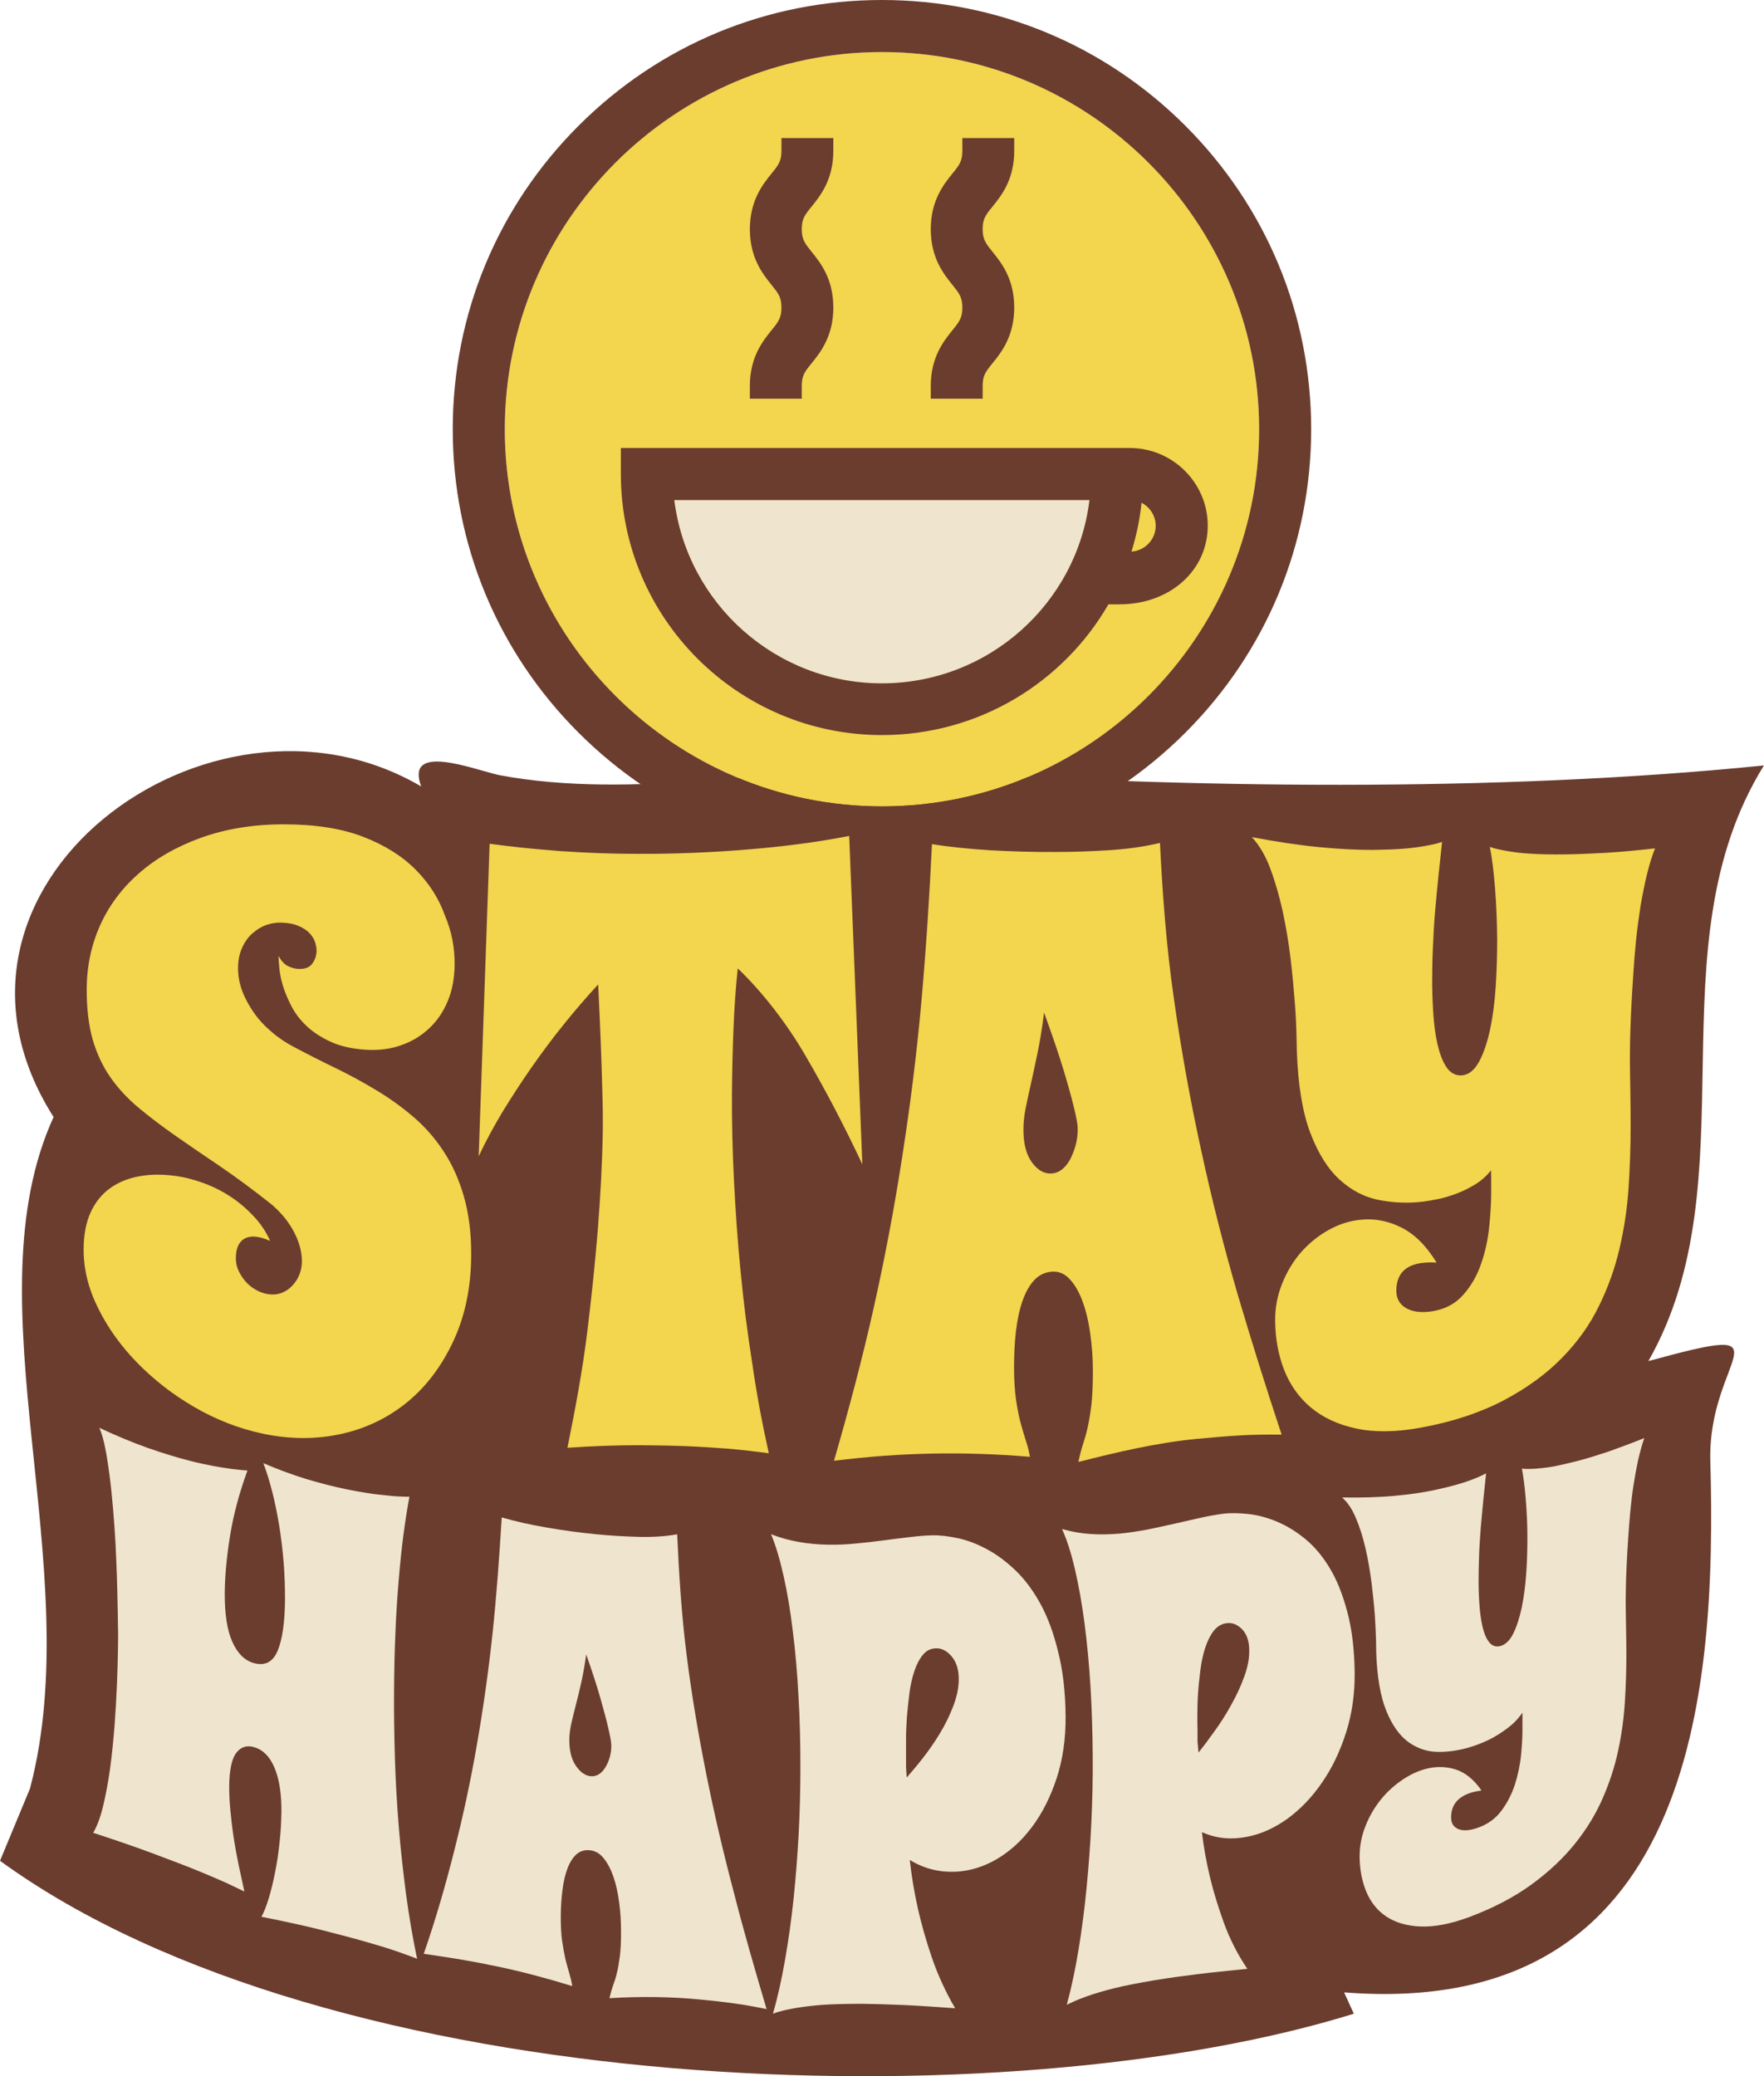 <?xml version="1.0" encoding="UTF-8"?> <svg xmlns="http://www.w3.org/2000/svg" width="260" height="306" viewBox="0 0 260 306" fill="none"><path d="M199.544 296.788L198.111 293.644C249.575 297.694 253.046 249.676 252.09 215.366C251.663 199.922 264.743 194.639 242.96 200.601C258.253 173.737 243.362 139.628 259.989 112.814C220.271 116.839 174.818 116.135 135.025 113.594C115.103 112.839 93.522 118.021 73.499 114.223C69.5 113.292 59.69 109.444 62.079 115.908C30.964 97.647 -13.684 130.699 7.898 164.631C-4.603 191.973 12.979 231.087 4.427 263.586L0 274.251C48.924 309.818 148.583 312.635 199.544 296.788Z" fill="#6B3D2E"></path><path d="M129.994 118.851C160.696 118.851 185.584 93.963 185.584 63.261C185.584 32.56 160.696 7.672 129.994 7.672C99.293 7.672 74.405 32.56 74.405 63.261C74.405 93.963 99.293 118.851 129.994 118.851Z" fill="#F3D54E"></path><path d="M129.994 100.715C114.349 100.715 101.294 88.994 99.382 73.7H160.581C158.72 88.994 145.64 100.715 129.994 100.715Z" fill="#EFE4CE"></path><path d="M166.618 66.028H91.509V69.852C91.509 91.082 108.765 108.337 129.994 108.337C144.231 108.337 156.708 100.615 163.373 89.069H165.008C172.429 89.069 178.013 84.089 178.013 77.473C178.013 71.21 172.907 66.079 166.618 66.028ZM129.994 100.715C114.349 100.715 101.294 88.994 99.382 73.7H160.581C158.72 88.994 145.64 100.715 129.994 100.715ZM168.253 74.103C169.486 74.732 170.341 76.014 170.341 77.499C170.341 79.511 168.756 81.171 166.769 81.297C167.499 78.957 168.002 76.568 168.253 74.103Z" fill="#6B3D2E"></path><path d="M149.489 22.236V20.349H141.842V22.236C141.842 23.77 141.389 24.349 140.358 25.606C139.1 27.166 137.188 29.555 137.188 33.781C137.188 38.007 139.1 40.397 140.358 41.956C141.364 43.214 141.842 43.792 141.842 45.327C141.842 46.861 141.389 47.44 140.358 48.697C139.1 50.257 137.188 52.647 137.188 56.872V58.759H144.835V56.872C144.835 55.338 145.288 54.76 146.319 53.502C147.577 51.942 149.489 49.553 149.489 45.327C149.489 41.076 147.577 38.711 146.319 37.152C145.313 35.894 144.835 35.316 144.835 33.781C144.835 32.247 145.288 31.668 146.319 30.411C147.577 28.851 149.489 26.487 149.489 22.236Z" fill="#6B3D2E"></path><path d="M115.179 22.236C115.179 23.77 114.726 24.349 113.695 25.606C112.437 27.166 110.525 29.555 110.525 33.781C110.525 38.007 112.437 40.397 113.695 41.956C114.701 43.214 115.179 43.792 115.179 45.327C115.179 46.861 114.726 47.44 113.695 48.697C112.437 50.257 110.525 52.647 110.525 56.872V58.759H118.172V56.872C118.172 55.338 118.625 54.76 119.656 53.502C120.914 51.942 122.826 49.553 122.826 45.327C122.826 41.076 120.914 38.711 119.656 37.152C118.65 35.894 118.172 35.316 118.172 33.781C118.172 32.247 118.625 31.668 119.656 30.411C120.914 28.851 122.826 26.462 122.826 22.236V20.349H115.179V22.236Z" fill="#6B3D2E"></path><path d="M174.717 18.538C162.769 6.59 146.897 0 129.994 0C113.091 0 97.219 6.59 85.271 18.538C73.323 30.486 66.732 46.358 66.732 63.261C66.732 80.165 73.323 96.037 85.271 107.985C97.219 119.933 113.091 126.523 129.994 126.523C146.897 126.523 162.769 119.933 174.717 107.985C186.665 96.037 193.256 80.165 193.256 63.261C193.256 46.358 186.665 30.486 174.717 18.538ZM129.994 118.851C99.332 118.851 74.404 93.899 74.404 63.261C74.404 32.624 99.357 7.672 129.994 7.672C160.631 7.672 185.584 32.624 185.584 63.261C185.584 93.899 160.656 118.851 129.994 118.851Z" fill="#6B3D2E"></path><path d="M67.009 142.194C66.984 144.181 66.657 145.992 65.978 147.577C65.324 149.161 64.393 150.52 63.211 151.601C62.029 152.708 60.671 153.513 59.086 154.066C57.501 154.62 55.816 154.821 53.98 154.72C51.967 154.595 50.257 154.217 48.848 153.588C47.44 152.96 46.232 152.18 45.276 151.3C44.321 150.419 43.566 149.438 43.013 148.407C42.459 147.35 42.032 146.344 41.73 145.388C41.428 144.407 41.252 143.527 41.176 142.722C41.101 141.917 41.051 141.313 41.051 140.886C41.478 141.666 41.956 142.169 42.51 142.42C43.063 142.672 43.541 142.772 43.943 142.798C44.924 142.848 45.629 142.596 46.031 142.018C46.434 141.464 46.635 140.861 46.66 140.182C46.66 139.754 46.584 139.301 46.434 138.848C46.283 138.371 46.006 137.943 45.603 137.515C45.201 137.088 44.648 136.736 43.968 136.459C43.289 136.157 42.434 136.006 41.403 135.981C40.699 135.956 39.969 136.082 39.24 136.333C38.51 136.585 37.831 137.012 37.202 137.566C36.573 138.119 36.07 138.823 35.693 139.678C35.291 140.534 35.089 141.54 35.089 142.697C35.089 143.829 35.291 144.961 35.718 146.093C36.146 147.225 36.749 148.306 37.479 149.338C38.208 150.369 39.114 151.325 40.145 152.18C41.176 153.06 42.308 153.79 43.541 154.419C45.478 155.45 47.465 156.456 49.502 157.437C51.565 158.443 53.552 159.525 55.464 160.682C57.401 161.839 59.212 163.147 60.897 164.581C62.607 166.04 64.091 167.725 65.349 169.637C66.632 171.573 67.638 173.787 68.368 176.327C69.097 178.843 69.474 181.761 69.449 185.056C69.424 189.759 68.544 193.96 66.833 197.633C65.123 201.305 62.859 204.323 60.042 206.638C57.224 208.952 53.955 210.536 50.282 211.341C46.61 212.146 42.786 212.146 38.812 211.316C35.215 210.562 31.819 209.228 28.625 207.367C25.405 205.506 22.613 203.292 20.198 200.827C17.784 198.337 15.872 195.671 14.463 192.803C13.03 189.936 12.325 187.068 12.325 184.15C12.325 182.012 12.677 180.176 13.357 178.692C14.036 177.183 15.017 176 16.224 175.12C17.456 174.24 18.89 173.661 20.55 173.359C22.211 173.057 23.971 173.057 25.833 173.309C27.292 173.51 28.725 173.888 30.134 174.416C31.543 174.944 32.876 175.623 34.108 176.453C35.341 177.283 36.448 178.239 37.454 179.321C38.46 180.402 39.24 181.585 39.818 182.893C39.089 182.566 38.435 182.364 37.881 182.289C36.925 182.163 36.196 182.339 35.617 182.867C35.064 183.396 34.762 184.251 34.762 185.458C34.762 186.087 34.888 186.716 35.165 187.294C35.441 187.873 35.794 188.426 36.221 188.904C36.649 189.382 37.152 189.785 37.73 190.112C38.309 190.439 38.913 190.64 39.541 190.74C40.246 190.841 40.875 190.791 41.478 190.564C42.082 190.338 42.61 189.986 43.063 189.508C43.516 189.03 43.868 188.502 44.12 187.873C44.371 187.244 44.497 186.59 44.497 185.911C44.497 184.578 44.145 183.144 43.39 181.685C42.635 180.201 41.554 178.843 40.12 177.585C37.403 175.422 34.838 173.535 32.448 171.9C30.059 170.291 27.845 168.781 25.833 167.373C23.82 165.964 22.009 164.581 20.374 163.222C18.765 161.864 17.381 160.38 16.249 158.745C15.117 157.11 14.262 155.274 13.658 153.211C13.08 151.149 12.778 148.709 12.778 145.891C12.778 142.496 13.432 139.377 14.715 136.459C16.023 133.541 17.909 130.975 20.399 128.787C22.89 126.573 25.933 124.813 29.53 123.505C33.127 122.197 37.227 121.492 41.805 121.492C46.434 121.492 50.332 122.096 53.527 123.329C56.721 124.561 59.312 126.196 61.299 128.208C63.287 130.221 64.695 132.459 65.576 134.924C66.607 137.339 67.034 139.779 67.009 142.194Z" fill="#F3D54E"></path><path d="M113.317 214.184C112.487 214.083 111.532 213.957 110.475 213.832C109.544 213.731 108.463 213.605 107.205 213.505C105.947 213.404 104.539 213.329 102.979 213.228C100.338 213.077 97.37 213.027 94.075 213.002C90.78 213.002 87.283 213.127 83.636 213.379C84.793 207.644 85.875 201.909 86.579 196.123C87.183 191.193 87.711 186.188 88.113 181.207C88.491 176.403 88.767 171.548 88.843 166.769C88.868 164.857 88.843 162.719 88.767 160.43C88.717 158.468 88.642 156.179 88.541 153.563C88.44 150.947 88.315 148.13 88.164 145.087C86.504 146.898 84.818 148.834 83.183 150.872C81.523 152.909 79.939 155.047 78.404 157.236C76.87 159.424 75.436 161.638 74.078 163.851C72.745 166.09 71.562 168.253 70.556 170.416C71.084 155.073 71.638 139.704 72.166 124.36C75.486 124.813 78.983 125.165 82.655 125.442C86.328 125.693 90.101 125.844 93.949 125.844C99.357 125.869 104.916 125.643 110.299 125.19C115.229 124.788 120.285 124.159 125.165 123.203C125.819 139.326 126.448 155.475 127.102 171.599C124.486 166.04 121.719 160.707 118.625 155.425C116.009 150.947 112.513 146.344 108.739 142.722C108.438 145.539 108.236 148.507 108.111 151.601C107.985 154.695 107.909 157.865 107.884 161.109C107.859 165.31 107.96 169.637 108.186 174.064C108.412 178.491 108.714 182.968 109.167 187.471C109.595 191.973 110.173 196.476 110.878 200.953C111.532 205.506 112.362 209.908 113.317 214.184Z" fill="#F3D54E"></path><path d="M188.904 211.442C186.716 211.417 184.603 211.442 182.566 211.568C180.528 211.694 178.44 211.87 176.353 212.071C170.442 212.649 164.707 214.008 158.946 215.467C159.148 214.46 159.399 213.555 159.651 212.775C159.902 211.995 160.154 211.14 160.355 210.184C160.556 209.228 160.732 208.147 160.883 206.889C161.009 205.631 161.084 204.047 161.084 202.11C161.084 200.123 160.933 198.236 160.682 196.476C160.43 194.69 160.053 193.13 159.55 191.772C159.047 190.414 158.418 189.332 157.689 188.552C156.959 187.747 156.104 187.37 155.148 187.42C154.092 187.471 153.186 187.873 152.457 188.653C151.727 189.433 151.149 190.464 150.696 191.772C150.243 193.08 149.941 194.564 149.74 196.224C149.539 197.884 149.463 199.67 149.463 201.531C149.463 203.393 149.564 205.003 149.765 206.361C149.966 207.694 150.193 208.876 150.47 209.857C150.746 210.838 150.998 211.719 151.249 212.473C151.501 213.228 151.677 213.983 151.803 214.712C149.338 214.511 146.923 214.36 144.533 214.284C142.144 214.209 139.779 214.184 137.415 214.234C135.05 214.284 132.686 214.385 130.296 214.561C127.907 214.737 125.467 214.989 122.926 215.291C125.064 207.895 127.051 200.45 128.737 192.929C130.397 185.534 131.806 178.088 132.963 170.592C134.145 163.046 135.101 155.45 135.78 147.904C136.484 140.106 136.987 132.258 137.364 124.41C139.98 124.838 142.848 125.114 145.967 125.316C149.086 125.492 152.281 125.592 155.576 125.567C158.368 125.567 161.059 125.467 163.7 125.291C166.316 125.114 168.756 124.762 170.97 124.234C171.347 131.931 171.926 139.603 173.032 147.25C174.089 154.695 175.422 162.116 177.032 169.486C178.591 176.68 180.402 183.848 182.465 190.917C184.503 197.784 186.641 204.65 188.904 211.442ZM158.846 166.266C158.821 165.536 158.569 164.329 158.192 162.82C157.865 161.512 157.387 159.776 156.733 157.613C156.079 155.45 155.123 152.658 153.89 149.237C153.614 151.4 153.312 153.312 152.96 155.022C152.608 156.708 152.281 158.242 151.979 159.6C151.677 160.959 151.4 162.191 151.174 163.323C150.947 164.455 150.847 165.511 150.847 166.517C150.847 168.605 151.274 170.19 152.105 171.322C152.935 172.454 153.865 172.982 154.897 172.957C156.003 172.932 156.909 172.278 157.664 170.995C158.368 169.687 158.896 168.027 158.846 166.266Z" fill="#F3D54E"></path><path d="M243.941 125.039C243.488 126.171 243.085 127.479 242.733 128.938C242.381 130.397 242.079 131.931 241.803 133.541C241.551 135.151 241.325 136.811 241.149 138.496C240.972 140.207 240.847 141.842 240.746 143.401C240.495 147.149 240.268 151.073 240.243 154.997C240.218 156.733 240.268 158.544 240.293 160.355C240.318 162.191 240.344 164.052 240.344 165.939C240.344 168.932 240.243 171.951 240.042 175.019C239.841 178.088 239.388 181.081 238.709 183.999C238.03 186.917 237.023 189.759 235.665 192.501C234.332 195.243 232.521 197.784 230.232 200.123C227.943 202.462 225.101 204.55 221.73 206.336C218.359 208.122 214.259 209.53 209.43 210.411C205.757 211.09 202.563 211.115 199.871 210.536C197.18 209.958 194.941 208.901 193.18 207.417C191.42 205.933 190.112 204.072 189.256 201.858C188.401 199.645 187.974 197.255 187.948 194.69C187.923 192.778 188.275 190.917 188.98 189.181C189.684 187.42 190.615 185.886 191.772 184.553C192.954 183.22 194.287 182.138 195.822 181.283C197.356 180.427 198.915 179.924 200.55 179.773C202.638 179.547 204.625 179.95 206.587 180.931C208.524 181.912 210.235 183.622 211.744 186.087C211.367 186.062 210.989 186.062 210.612 186.062C210.235 186.062 209.908 186.112 209.581 186.137C207.065 186.464 205.808 187.848 205.808 190.237C205.808 191.369 206.286 192.225 207.216 192.778C208.147 193.331 209.405 193.507 210.989 193.281C212.926 192.979 214.46 192.199 215.618 190.891C216.775 189.609 217.68 188.074 218.284 186.313C218.913 184.553 219.315 182.666 219.516 180.654C219.718 178.642 219.818 176.73 219.793 174.919C219.793 173.938 219.793 173.46 219.768 172.479C219.114 173.309 218.334 174.013 217.429 174.567C216.523 175.12 215.592 175.573 214.662 175.925C213.706 176.277 212.8 176.554 211.92 176.73C211.04 176.906 210.31 177.032 209.706 177.107C207.594 177.359 205.481 177.283 203.343 176.881C201.204 176.478 199.268 175.497 197.507 173.913C195.746 172.328 194.287 170.014 193.13 166.97C191.973 163.927 191.319 159.902 191.143 154.922C191.143 154.72 191.118 153.966 191.093 152.633C191.068 151.299 190.992 149.639 190.841 147.677C190.69 145.715 190.489 143.552 190.212 141.213C189.936 138.874 189.533 136.559 189.055 134.296C188.552 132.032 187.948 129.919 187.219 127.982C186.49 126.045 185.584 124.511 184.502 123.379C188.25 124.083 191.596 124.586 194.539 124.863C197.482 125.14 200.073 125.265 202.286 125.265C204.022 125.24 205.531 125.19 206.814 125.089C208.097 124.989 209.178 124.838 210.008 124.687C210.989 124.511 211.845 124.335 212.549 124.083C212.373 125.668 212.222 127.328 212.021 129.064C211.844 130.824 211.668 132.585 211.517 134.371C211.367 136.157 211.266 137.968 211.191 139.779C211.115 141.59 211.09 143.351 211.09 145.036C211.115 146.948 211.191 148.759 211.341 150.419C211.492 152.079 211.744 153.538 212.096 154.746C212.448 155.978 212.876 156.909 213.429 157.588C213.983 158.242 214.662 158.544 215.467 158.493C216.448 158.418 217.278 157.764 217.957 156.557C218.636 155.349 219.164 153.79 219.592 151.903C219.994 150.017 220.296 147.879 220.447 145.539C220.598 143.2 220.673 140.861 220.673 138.521C220.648 135.805 220.548 133.239 220.346 130.774C220.145 128.309 219.894 126.322 219.592 124.813C220.221 125.064 221.101 125.24 222.082 125.416C222.937 125.567 224.12 125.743 225.553 125.819C226.987 125.919 228.748 125.945 230.861 125.919C232.546 125.894 234.483 125.819 236.646 125.693C238.784 125.567 241.224 125.341 243.941 125.039Z" fill="#F3D54E"></path><path d="M36.02 278.778C35.517 278.527 34.938 278.25 34.285 277.948C33.731 277.672 33.052 277.37 32.247 277.018C31.442 276.666 30.537 276.288 29.505 275.861C27.568 275.056 25.229 274.175 22.538 273.169C19.846 272.163 16.903 271.157 13.734 270.126C14.287 269.195 14.79 267.887 15.193 266.202C15.595 264.516 15.947 262.68 16.224 260.668C16.501 258.655 16.702 256.568 16.878 254.43C17.029 252.292 17.155 250.279 17.23 248.393C17.306 246.506 17.356 244.871 17.381 243.488C17.406 242.104 17.406 241.149 17.406 240.62C17.406 240.52 17.406 240.092 17.381 239.337C17.381 238.608 17.356 237.627 17.331 236.445C17.306 235.263 17.281 233.904 17.23 232.37C17.18 230.835 17.105 229.226 17.029 227.566C16.928 225.905 16.828 224.22 16.677 222.51C16.526 220.799 16.375 219.189 16.174 217.655C15.973 216.121 15.771 214.737 15.52 213.479C15.268 212.222 14.992 211.216 14.639 210.436C17.155 211.618 19.544 212.599 21.783 213.404C24.022 214.184 26.084 214.813 27.946 215.291C29.229 215.618 30.411 215.869 31.467 216.07C32.524 216.272 33.429 216.397 34.159 216.498C35.014 216.599 35.794 216.699 36.473 216.724C35.265 220.045 34.41 223.239 33.907 226.358C33.404 229.477 33.153 232.244 33.127 234.709C33.102 237.853 33.48 240.268 34.234 241.953C34.989 243.664 36.045 244.72 37.378 245.098C39.038 245.576 40.221 244.972 40.925 243.287C41.629 241.601 41.981 239.086 42.007 235.766C42.007 233.955 41.956 232.118 41.805 230.257C41.654 228.396 41.428 226.559 41.151 224.824C40.85 223.063 40.523 221.403 40.12 219.843C39.718 218.284 39.29 216.875 38.812 215.643C41.453 216.775 43.944 217.655 46.258 218.309C48.572 218.963 50.634 219.441 52.471 219.768C53.703 219.994 54.81 220.17 55.766 220.271C56.722 220.372 57.577 220.472 58.256 220.522C59.061 220.573 59.765 220.598 60.344 220.598C60.042 222.233 59.74 224.119 59.463 226.207C59.187 228.295 58.96 230.559 58.759 232.974C58.558 235.388 58.382 237.954 58.281 240.671C58.155 243.387 58.105 246.179 58.08 249.072C58.055 252.342 58.105 255.687 58.206 259.108C58.306 262.529 58.508 265.925 58.784 269.321C59.061 272.716 59.438 276.037 59.866 279.307C60.319 282.577 60.847 285.721 61.476 288.689C60.972 288.488 60.369 288.261 59.715 288.035C59.161 287.834 58.457 287.582 57.627 287.306C56.797 287.029 55.866 286.752 54.81 286.45C52.798 285.847 50.408 285.218 47.641 284.513C44.874 283.809 41.831 283.155 38.535 282.501C38.913 281.822 39.265 280.917 39.617 279.759C39.969 278.602 40.271 277.345 40.548 275.936C40.824 274.553 41.051 273.094 41.202 271.559C41.378 270.025 41.453 268.541 41.478 267.107C41.504 264.365 41.151 262.177 40.472 260.567C39.793 258.932 38.812 257.926 37.529 257.524C36.422 257.171 35.517 257.448 34.838 258.328C34.159 259.209 33.806 260.844 33.781 263.259C33.781 264.365 33.832 265.573 33.958 266.856C34.083 268.138 34.234 269.446 34.435 270.78C34.637 272.113 34.888 273.471 35.165 274.829C35.467 276.188 35.743 277.496 36.02 278.778Z" fill="#EFE4CE"></path><path d="M112.99 296.109C111.28 295.757 109.645 295.455 108.06 295.254C106.476 295.028 104.866 294.852 103.256 294.701C98.879 294.273 94.402 294.223 89.824 294.499C90 293.77 90.176 293.141 90.377 292.588C90.578 292.034 90.78 291.431 90.93 290.752C91.107 290.072 91.232 289.267 91.358 288.337C91.484 287.406 91.534 286.224 91.534 284.74C91.534 283.231 91.459 281.797 91.257 280.388C91.081 279.005 90.805 277.747 90.427 276.64C90.05 275.534 89.572 274.628 89.019 273.924C88.466 273.219 87.811 272.817 87.082 272.716C86.252 272.591 85.573 272.792 85.019 273.245C84.466 273.722 84.013 274.427 83.661 275.332C83.309 276.238 83.057 277.319 82.906 278.527C82.756 279.734 82.655 281.067 82.655 282.451C82.655 283.834 82.705 285.067 82.856 286.098C83.007 287.129 83.183 288.035 83.359 288.84C83.561 289.62 83.762 290.324 83.938 290.928C84.114 291.531 84.265 292.135 84.34 292.714C82.454 292.135 80.618 291.607 78.806 291.129C76.995 290.651 75.21 290.223 73.398 289.846C71.612 289.469 69.801 289.117 68.016 288.815C66.204 288.513 64.368 288.236 62.456 287.959C64.192 282.979 65.676 277.823 66.959 272.741C68.267 267.61 69.399 262.303 70.305 257.071C71.235 251.713 72.015 246.204 72.594 240.771C73.197 235.086 73.6 229.377 73.952 223.641C75.939 224.22 78.153 224.723 80.542 225.126C82.932 225.553 85.397 225.88 87.937 226.132C90.075 226.333 92.163 226.459 94.201 226.509C96.238 226.559 98.099 226.434 99.81 226.132C100.086 232.169 100.464 238.155 101.218 244.041C101.948 249.877 102.979 255.863 104.136 261.649C105.293 267.434 106.677 273.295 108.186 279.005C109.645 284.715 111.305 290.425 112.99 296.109ZM90.1 257.247C90.1 256.693 89.899 255.738 89.623 254.555C89.396 253.524 89.019 252.166 88.541 250.455C88.063 248.745 87.359 246.557 86.403 243.84C86.177 245.45 85.925 246.858 85.648 248.091C85.372 249.323 85.095 250.43 84.843 251.411C84.592 252.392 84.365 253.298 84.189 254.103C84.013 254.908 83.913 255.712 83.913 256.442C83.913 258.001 84.215 259.259 84.843 260.19C85.472 261.146 86.202 261.674 86.981 261.774C87.837 261.875 88.541 261.498 89.12 260.643C89.698 259.787 90.126 258.555 90.1 257.247Z" fill="#EFE4CE"></path><path d="M157.06 252.996C157.085 256.316 156.632 259.385 155.727 262.127C154.821 264.868 153.614 267.258 152.105 269.27C150.595 271.283 148.885 272.842 146.923 273.999C144.986 275.131 142.949 275.76 140.861 275.861C139.704 275.911 138.572 275.81 137.44 275.534C136.308 275.257 135.201 274.804 134.094 274.125C134.346 276.464 134.748 278.879 135.302 281.344C135.78 283.457 136.434 285.821 137.314 288.412C138.195 291.003 139.352 293.544 140.785 295.984C137.968 295.782 135.428 295.606 133.189 295.506C130.95 295.405 128.913 295.355 127.077 295.33C124.612 295.33 122.549 295.38 120.889 295.506C119.229 295.657 117.845 295.833 116.814 296.034C115.607 296.26 114.626 296.512 113.921 296.788C114.626 294.374 115.204 291.733 115.707 288.865C116.21 285.998 116.638 283.004 116.965 279.86C117.292 276.716 117.543 273.521 117.719 270.226C117.896 266.931 117.971 263.686 117.971 260.441C117.971 256.92 117.896 253.449 117.694 250.053C117.518 246.657 117.242 243.463 116.864 240.494C116.512 237.501 116.059 234.785 115.506 232.32C114.953 229.854 114.349 227.792 113.645 226.107C114.953 226.635 116.336 227.012 117.77 227.264C119.204 227.515 120.662 227.641 122.121 227.666C123.454 227.691 124.813 227.616 126.146 227.49C127.504 227.364 128.837 227.213 130.145 227.037C131.453 226.861 132.736 226.71 133.944 226.559C135.176 226.408 136.308 226.308 137.39 226.283C138.547 226.257 139.804 226.408 141.213 226.71C142.622 227.012 144.055 227.565 145.489 228.345C146.948 229.125 148.357 230.181 149.715 231.489C151.073 232.797 152.306 234.458 153.387 236.445C154.469 238.432 155.324 240.796 155.978 243.513C156.657 246.179 157.035 249.374 157.06 252.996ZM133.642 261.976C134.321 261.196 135.126 260.265 136.006 259.133C136.887 258.001 137.742 256.794 138.522 255.486C139.326 254.178 139.98 252.82 140.509 251.436C141.037 250.053 141.314 248.745 141.314 247.487C141.314 246.053 140.961 244.947 140.257 244.117C139.553 243.287 138.773 242.909 137.943 242.934C137.188 242.96 136.534 243.261 136.031 243.89C135.528 244.494 135.101 245.299 134.774 246.28C134.447 247.261 134.195 248.342 134.044 249.55C133.893 250.757 133.767 251.914 133.667 253.096C133.591 254.254 133.541 255.335 133.541 256.341C133.541 257.347 133.541 258.127 133.541 258.706C133.541 259.259 133.541 259.787 133.541 260.341C133.566 260.844 133.591 261.397 133.642 261.976Z" fill="#EFE4CE"></path><path d="M199.67 246.506C199.695 249.676 199.268 252.644 198.387 255.385C197.507 258.127 196.35 260.567 194.866 262.705C193.407 264.843 191.722 266.604 189.81 268.013C187.898 269.396 185.911 270.302 183.849 270.704C182.717 270.93 181.585 271.006 180.478 270.905C179.371 270.805 178.265 270.528 177.158 270.025C177.409 272.289 177.837 274.578 178.39 276.867C178.868 278.854 179.547 281.042 180.403 283.432C181.283 285.821 182.415 288.06 183.849 290.173C181.082 290.45 178.592 290.701 176.353 290.978C174.139 291.255 172.127 291.531 170.316 291.833C167.876 292.236 165.839 292.638 164.178 293.041C162.518 293.468 161.16 293.871 160.129 294.248C158.921 294.676 157.966 295.103 157.236 295.48C157.915 292.965 158.494 290.248 158.972 287.331C159.45 284.413 159.852 281.369 160.154 278.225C160.456 275.081 160.707 271.861 160.858 268.591C161.009 265.321 161.085 262.076 161.059 258.857C161.034 255.36 160.934 251.965 160.732 248.619C160.531 245.299 160.229 242.155 159.852 239.262C159.475 236.344 158.997 233.703 158.443 231.313C157.89 228.924 157.261 226.937 156.532 225.352C157.84 225.729 159.223 225.981 160.632 226.081C162.066 226.182 163.499 226.157 164.983 226.031C166.317 225.905 167.65 225.704 169.008 225.453C170.341 225.176 171.674 224.899 172.982 224.597C174.29 224.296 175.548 224.019 176.755 223.742C177.963 223.465 179.12 223.264 180.176 223.113C181.308 222.962 182.566 222.988 183.974 223.138C185.358 223.289 186.792 223.667 188.225 224.27C189.659 224.874 191.068 225.729 192.401 226.836C193.759 227.943 194.967 229.402 196.023 231.162C197.079 232.923 197.935 235.086 198.589 237.602C199.268 240.092 199.62 243.085 199.67 246.506ZM176.655 258.303C177.334 257.448 178.114 256.417 178.969 255.209C179.849 254.002 180.679 252.719 181.434 251.336C182.214 249.952 182.868 248.569 183.371 247.16C183.899 245.752 184.151 244.444 184.125 243.261C184.125 241.878 183.773 240.847 183.069 240.117C182.365 239.413 181.61 239.111 180.755 239.237C180 239.337 179.371 239.74 178.868 240.394C178.365 241.048 177.963 241.878 177.636 242.859C177.309 243.84 177.082 244.947 176.931 246.129C176.78 247.311 176.655 248.468 176.579 249.625C176.504 250.757 176.479 251.839 176.479 252.795C176.479 253.776 176.479 254.53 176.504 255.109C176.504 255.637 176.504 256.165 176.504 256.693C176.554 257.222 176.604 257.75 176.655 258.303Z" fill="#EFE4CE"></path><path d="M242.356 211.945C242.029 212.901 241.727 213.983 241.45 215.165C241.199 216.347 240.972 217.579 240.771 218.862C240.57 220.145 240.419 221.453 240.293 222.786C240.167 224.119 240.067 225.402 239.991 226.61C239.79 229.528 239.639 232.546 239.614 235.564C239.614 236.898 239.639 238.256 239.664 239.664C239.69 241.048 239.715 242.482 239.715 243.915C239.715 246.204 239.639 248.544 239.488 250.908C239.337 253.298 239.01 255.662 238.507 258.001C238.004 260.366 237.25 262.68 236.243 264.994C235.237 267.308 233.904 269.522 232.194 271.66C230.483 273.798 228.37 275.81 225.83 277.672C223.289 279.533 220.221 281.168 216.598 282.526C213.832 283.558 211.442 284.01 209.404 283.935C207.367 283.859 205.682 283.356 204.349 282.476C203.015 281.596 202.034 280.363 201.38 278.804C200.752 277.269 200.399 275.534 200.399 273.597C200.399 272.163 200.651 270.729 201.179 269.346C201.707 267.937 202.412 266.68 203.292 265.522C204.172 264.365 205.204 263.384 206.361 262.554C207.518 261.724 208.7 261.121 209.933 260.768C211.492 260.316 213.001 260.316 214.486 260.768C215.944 261.221 217.227 262.252 218.359 263.887C218.057 263.938 217.781 263.988 217.504 264.038C217.227 264.089 216.976 264.164 216.724 264.24C214.838 264.868 213.882 266.051 213.882 267.862C213.882 268.717 214.234 269.27 214.938 269.572C215.643 269.874 216.598 269.799 217.781 269.396C219.24 268.893 220.397 268.063 221.252 266.931C222.132 265.774 222.786 264.491 223.264 263.083C223.717 261.649 224.044 260.165 224.195 258.63C224.346 257.071 224.421 255.612 224.396 254.254C224.396 253.524 224.396 253.147 224.396 252.417C223.893 253.147 223.314 253.801 222.635 254.354C221.956 254.908 221.252 255.386 220.548 255.813C219.843 256.241 219.164 256.568 218.485 256.844C217.831 257.121 217.278 257.322 216.825 257.448C215.24 257.951 213.655 258.203 212.046 258.203C210.436 258.203 208.977 257.725 207.644 256.794C206.311 255.838 205.204 254.304 204.349 252.191C203.468 250.078 202.965 247.135 202.839 243.437C202.839 243.287 202.839 242.708 202.814 241.727C202.789 240.721 202.739 239.514 202.638 238.055C202.538 236.596 202.361 235.011 202.16 233.301C201.934 231.59 201.657 229.905 201.28 228.27C200.903 226.635 200.45 225.151 199.871 223.792C199.318 222.434 198.614 221.403 197.809 220.699C200.651 220.749 203.191 220.673 205.43 220.472C207.669 220.271 209.606 219.994 211.291 219.642C212.599 219.365 213.731 219.089 214.712 218.812C215.668 218.535 216.498 218.259 217.127 218.007C217.856 217.73 218.51 217.429 219.038 217.152C218.913 218.359 218.787 219.642 218.636 221C218.51 222.359 218.384 223.717 218.259 225.075C218.158 226.459 218.057 227.817 218.007 229.2C217.957 230.584 217.932 231.892 217.932 233.175C217.932 234.609 218.007 235.967 218.108 237.174C218.233 238.407 218.409 239.463 218.661 240.318C218.913 241.174 219.265 241.828 219.667 242.23C220.07 242.633 220.598 242.758 221.202 242.582C221.931 242.356 222.56 241.752 223.063 240.721C223.566 239.69 223.968 238.432 224.295 236.923C224.597 235.413 224.824 233.778 224.949 231.967C225.075 230.181 225.126 228.396 225.126 226.635C225.126 224.597 225.025 222.661 224.874 220.824C224.723 219.013 224.522 217.554 224.321 216.448C224.799 216.523 225.453 216.498 226.182 216.473C226.811 216.422 227.691 216.347 228.773 216.171C229.829 215.97 231.162 215.668 232.722 215.265C233.98 214.938 235.413 214.486 237.023 213.957C238.558 213.404 240.369 212.75 242.356 211.945Z" fill="#EFE4CE"></path></svg> 